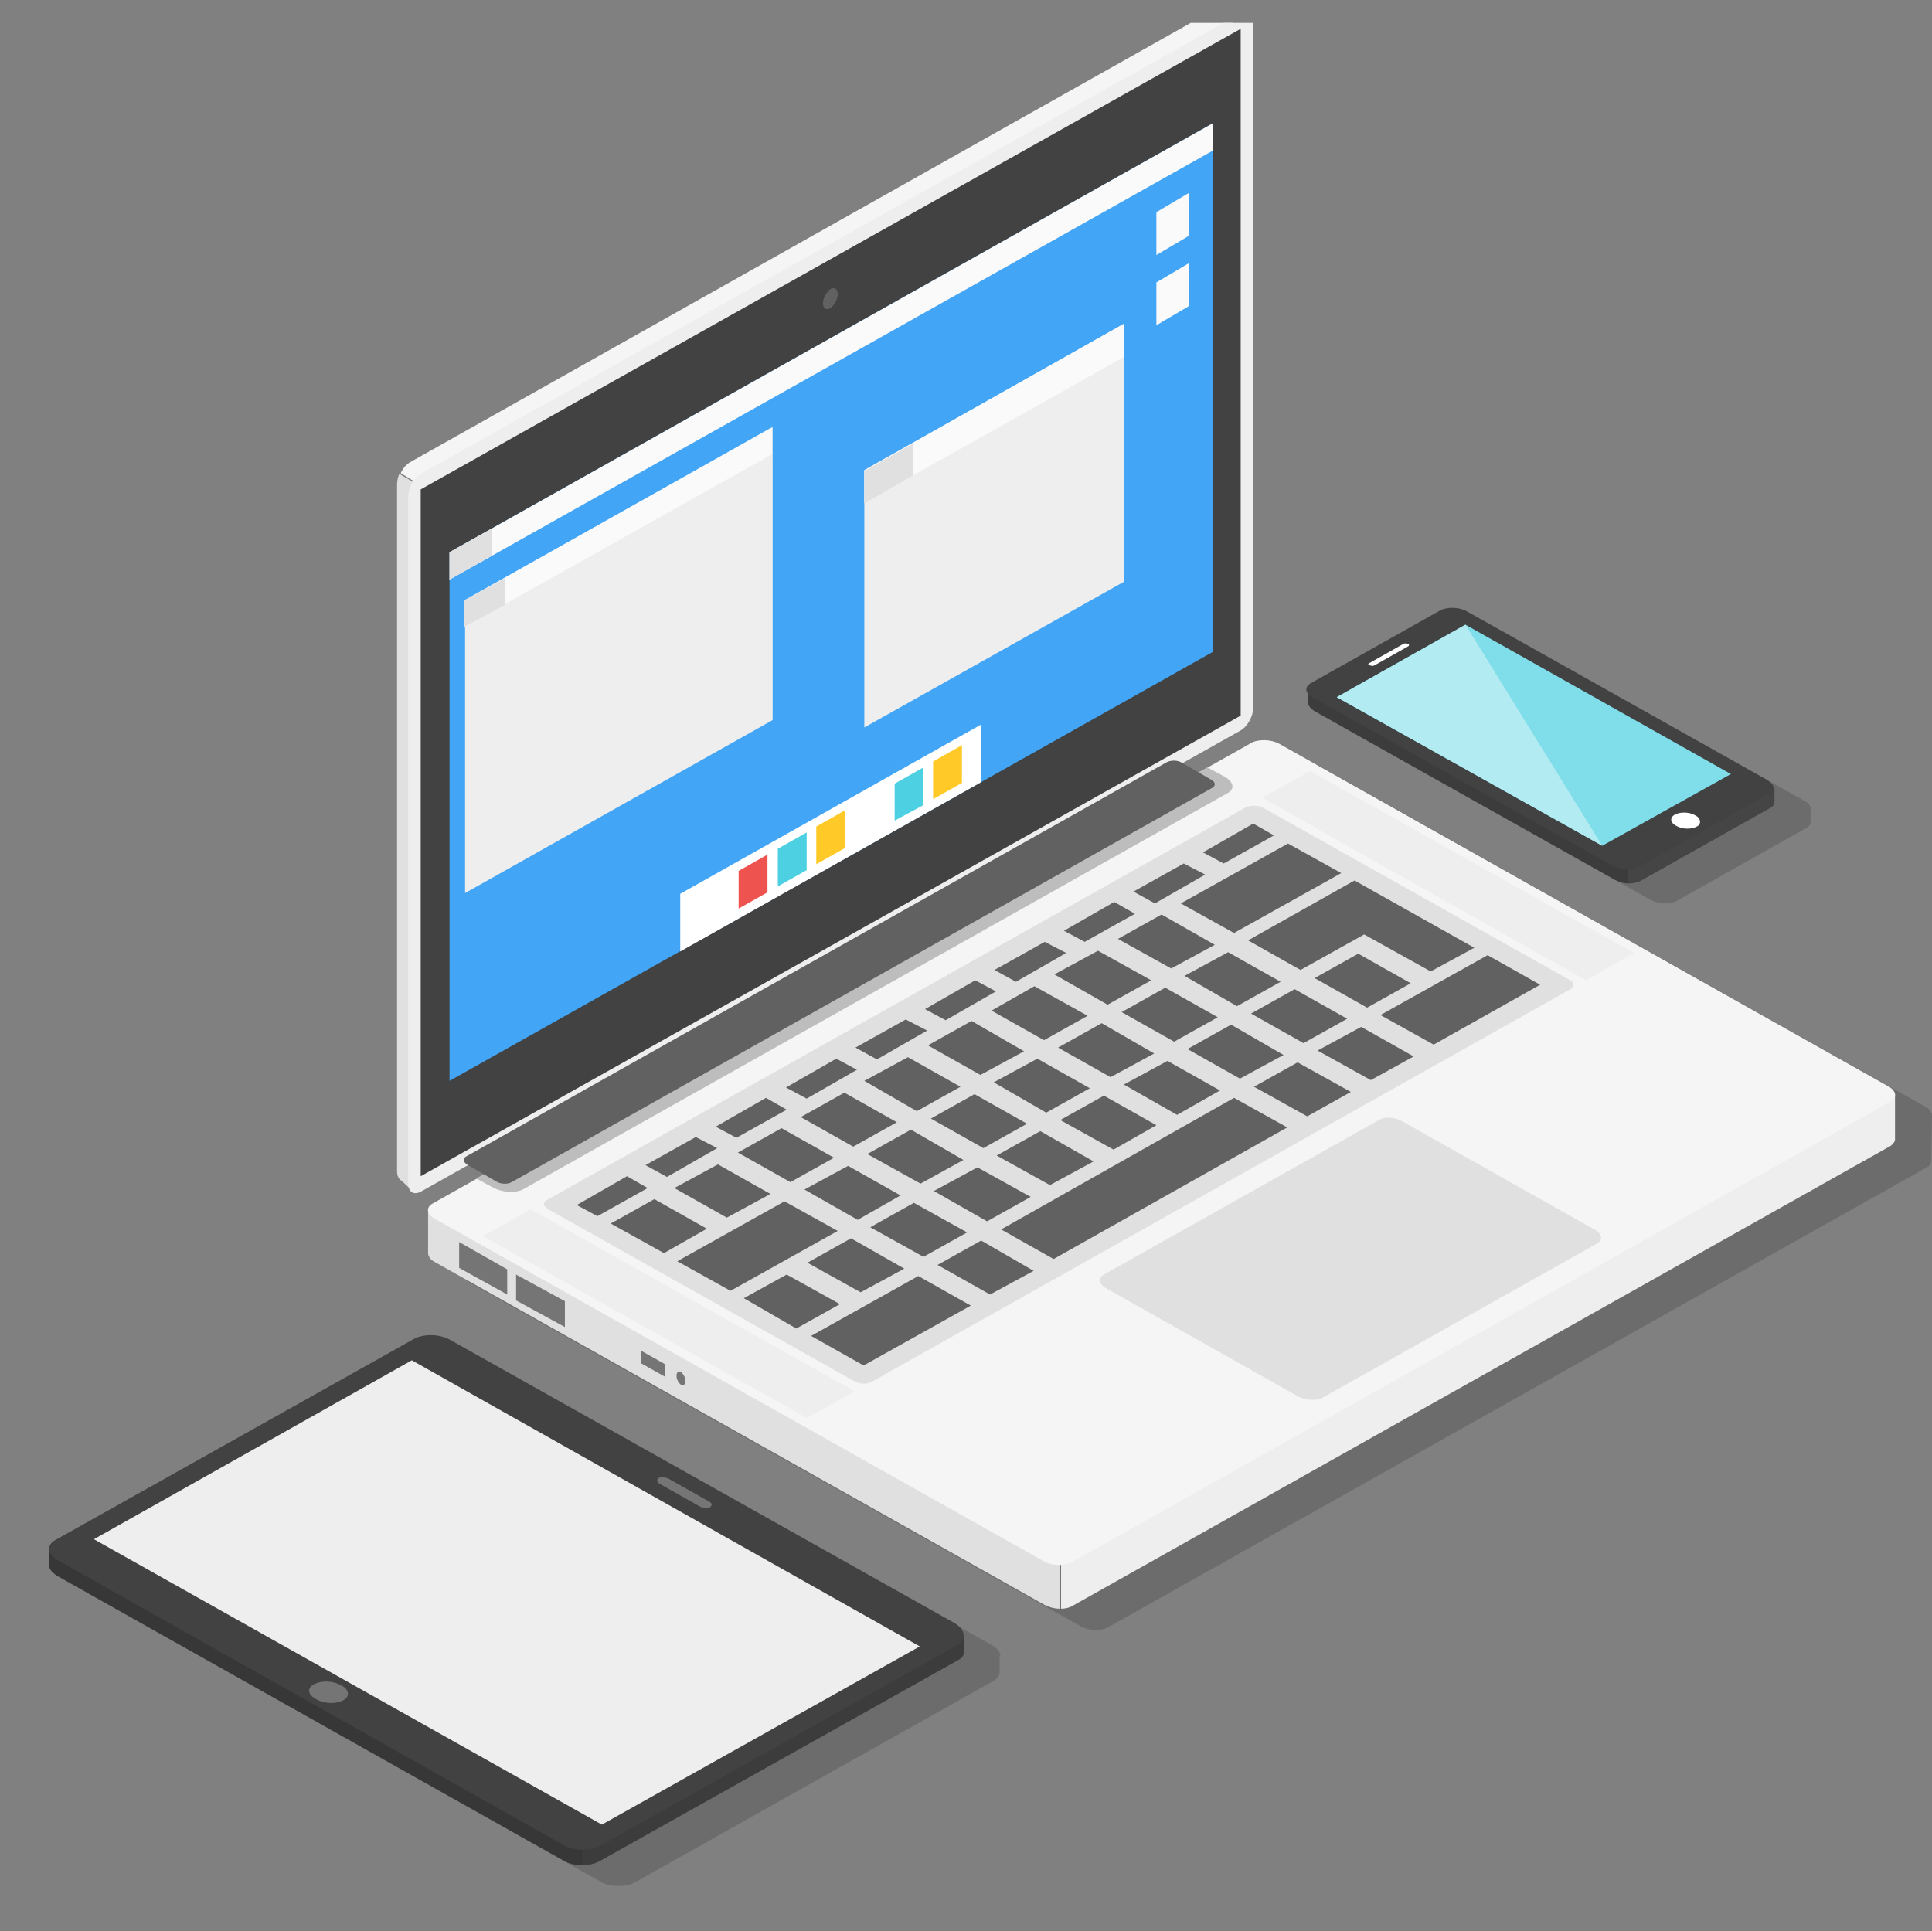 <svg xmlns="http://www.w3.org/2000/svg" xmlns:xlink="http://www.w3.org/1999/xlink" id="Calque_1" x="0px" y="0px" viewBox="0 0 261.3 261.2" style="enable-background:new 0 0 261.3 261.2;" xml:space="preserve"><rect x="0" y="0" width="261.3" height="261.2" fill="#808080" stroke="none"/><style type="text/css">	.st0{clip-path:url(#SVGID_2_);}	.st1{opacity:0.2;fill:#212121;enable-background:new    ;}	.st2{fill:#3C3C3C;}	.st3{fill:#454545;}	.st4{fill:#424242;}	.st5{fill:#80DEEA;}	.st6{fill:#FFFFFF;}	.st7{fill:#B2EBF2;}	.st8{fill:#F5F5F5;}	.st9{fill:#E0E0E0;}	.st10{fill:#EEEEEE;}	.st11{fill:#42A5F5;}	.st12{fill:#616161;}	.st13{fill:#FAFAFA;}	.st14{fill:#EF5350;}	.st15{fill:#4DD0E1;}	.st16{fill:#FFCA28;}	.st17{fill:#BDBDBD;}	.st18{fill:#757575;}	.st19{fill:#373737;}</style><g>	<defs>		<rect id="SVGID_1_" x="6.6" y="3.1" width="288" height="252"></rect>	</defs>	<clipPath id="SVGID_2_">		<use xlink:href="#SVGID_1_" style="overflow:visible;"></use>	</clipPath>	<g class="st0">		<path class="st1" d="M182.6,98.9l40.6,22.8c0.6,0.3,1.2,0.5,1.9,0.5c0.6,0,1.2-0.1,1.6-0.3l17.6-9.9c0.4-0.2,0.6-0.5,0.6-0.9v-1.7    c0-0.4-0.3-0.8-0.9-1.1l-40.6-22.8c-1-0.6-2.6-0.6-3.5-0.2l-17.6,9.9c-0.4,0.2-0.6,0.5-0.6,0.9v1.7    C181.7,98.2,182,98.6,182.6,98.9z"></path>		<path class="st1" d="M261.3,150.9c0-0.4-0.2-0.8-0.9-1.2l-82.5-46.4c-1-0.6-2.6-0.6-3.6-0.2l-6,3.4l-1.1,0.6L165,106l-96.7,54.4    l2.2,1.2l-1.1,0.6l-6,3.4c-0.4,0.2-0.6,0.5-0.6,0.9v5.9c0,0.4,0.3,0.8,0.9,1.2l82.5,46.4c0.6,0.3,1.3,0.5,2,0.5h0.1    c0.6,0,1-0.2,1.4-0.3l110.9-62.3c0.4-0.2,0.6-0.5,0.6-0.9L261.3,150.9z"></path>		<path class="st2" d="M220.1,98.2L198.5,86c-1-0.6-2.6-0.6-3.5-0.2l-15.6,8.8l-2.5-1.4V95c0,0.4,0.3,0.8,0.9,1.2l40.6,22.8    c0.6,0.3,1.2,0.5,1.9,0.5V98.2z"></path>		<path class="st3" d="M237.5,107.9l-17.3-9.7v21.3c0.6,0,1.2-0.1,1.6-0.3l17.6-9.9c0.4-0.2,0.6-0.5,0.6-0.9v-1.7L237.5,107.9z"></path>		<path class="st4" d="M239,105.5l-40.6-22.8c-1-0.6-2.6-0.6-3.5-0.2l-17.6,9.9c-0.9,0.5-0.8,1.4,0.2,1.9l40.6,22.8    c1,0.6,2.6,0.6,3.5,0.2l17.6-9.9C240.2,107,240.1,106.2,239,105.5z"></path>		<path class="st5" d="M198.2,84.5l-17.4,9.8l35.9,20.1l17.4-9.7L198.2,84.5z"></path>		<path class="st6" d="M229.3,110.3c-0.8-0.5-2.1-0.5-2.8-0.1c-0.7,0.4-0.6,1.1,0.2,1.5c0.8,0.5,2.1,0.5,2.8,0.1    C230.1,111.5,230.1,110.7,229.3,110.3z"></path>		<path class="st6" d="M190.4,87.1c-0.2-0.1-0.4-0.1-0.6,0l-4.6,2.6c-0.2,0.1-0.2,0.2,0.1,0.3c0.2,0.1,0.4,0.1,0.6,0l4.6-2.6    C190.6,87.3,190.6,87.1,190.4,87.1z"></path>		<path class="st7" d="M198.2,84.5l18.5,29.9l-35.9-20.1L198.2,84.5z"></path>		<path class="st8" d="M169,1.8l-1.2,0.7L60.8,66l-4.8-0.9l-1.8-1.1c0.3-0.7,0.8-1.2,1.3-1.5L166.2,0.2c0.3-0.2,0.7-0.2,1-0.2    l0.5,0.5L169,1.8z"></path>		<path class="st9" d="M55.9,65.2L54,64.1c-0.2,0.5-0.3,1-0.3,1.5v92.8c0,0.6,0.2,1.1,0.6,1.3l1.6,1.5l0.1-2l4.8-86.7L55.9,65.2z"></path>		<path class="st10" d="M167.8,1.8L56.9,64.1c-0.9,0.5-1.7,1.9-1.7,3.1V160c0,1.2,0.7,1.7,1.7,1.2l110.9-62.4    c0.9-0.5,1.7-1.9,1.7-3.1V2.9C169.5,1.8,168.8,1.2,167.8,1.8z"></path>		<path class="st4" d="M56.9,159.1V66.3v-0.1L167.8,3.9v92.8v0.1L56.9,159.1z"></path>		<path class="st11" d="M60.8,74.7v71.5l103.2-58V16.7L60.8,74.7z"></path>		<path class="st12" d="M113.3,39.8c0,0.7-0.5,1.5-1,1.9c-0.6,0.3-1,0-1-0.7s0.5-1.5,1-1.9C112.9,38.8,113.3,39.1,113.3,39.8z"></path>		<path class="st13" d="M60.8,78.4v-3.7l103.2-58v3.7L60.8,78.4z"></path>		<path class="st9" d="M60.8,78.4v-3.7l5.7-3.2v3.7L60.8,78.4z"></path>		<path class="st6" d="M132.7,98L92,120.9v7.8l40.7-22.9V98z"></path>		<path class="st6" d="M98.6,123.6l-3.9,2.2v-5l3.9-2.2V123.6z"></path>		<path class="st14" d="M103.8,120.7l-3.9,2.2v-5.1l3.9-2.2V120.7z"></path>		<path class="st15" d="M109.1,117.7l-3.9,2.2v-5.1l3.9-2.2V117.7z"></path>		<path class="st16" d="M114.3,114.7l-3.9,2.2v-5.1l3.9-2.2V114.7z"></path>		<path class="st6" d="M119.6,111.8l-3.9,2.2v-5l3.9-2.2V111.8z"></path>		<path class="st15" d="M124.9,108.9L121,111v-5l3.9-2.2V108.9z"></path>		<path class="st16" d="M130.1,105.9l-3.9,2.2V103l3.9-2.2V105.9z"></path>		<path class="st13" d="M160.8,31.9l-4.4,2.6v-5.8l4.4-2.6V31.9z"></path>		<path class="st13" d="M160.8,41.4l-4.4,2.6v-5.8l4.4-2.6V41.4z"></path>		<path class="st10" d="M152,78.7l-35.1,19.7V63.6L152,43.8V78.7z"></path>		<path class="st13" d="M152,48.3L116.9,68v-4.4L152,43.8V48.3z"></path>		<path class="st9" d="M123.5,64.3l-6.6,3.8v-4.4l6.6-3.7V64.3z"></path>		<path class="st10" d="M104.5,97.4l-41.6,23.4V81.2l41.6-23.4V97.4z"></path>		<path class="st13" d="M104.5,61.4L62.8,84.8v-3.6l41.6-23.4V61.4z"></path>		<path class="st9" d="M68.3,81.8l-5.5,3v-3.6l5.5-3V81.8z"></path>		<path class="st9" d="M143.4,211.7v5.9h-0.1c-0.7,0-1.4-0.2-2-0.5l-82.5-46.4c-0.6-0.3-0.9-0.8-0.9-1.2v-5.9l4.9,2.6l79.7,42.2    L143.4,211.7z"></path>		<path class="st10" d="M256.3,148.2v5.9c0,0.3-0.2,0.6-0.6,0.9l-110.8,62.3c-0.4,0.2-0.9,0.3-1.4,0.3v-16.1l103.1-53.6l1-0.5    L256.3,148.2z"></path>		<path class="st8" d="M169.4,100.4L58.5,162.8c-0.9,0.5-0.8,1.4,0.2,2l82.5,46.4c1,0.6,2.6,0.6,3.6,0.2L255.7,149    c0.9-0.5,0.8-1.4-0.2-2L173,100.6C171.9,100,170.3,100,169.4,100.4z"></path>		<path class="st17" d="M64.4,159.4l2.4,1.3c1.2,0.6,2.9,0.7,3.9,0.2l95.3-53.6c1-0.5,0.9-1.5-0.3-2.2l-2.4-1.3L64.4,159.4z"></path>		<path class="st9" d="M168.5,109.2L74,162.3c-0.6,0.3-0.6,0.9,0.2,1.3l41.3,23.2c0.7,0.4,1.7,0.5,2.4,0.1l94.5-53.1    c0.6-0.3,0.6-0.9-0.2-1.3l-41.3-23.2C170.2,108.9,169.2,108.9,168.5,109.2z"></path>		<path class="st12" d="M84.8,159.1l-6.8,3.9l2.8,1.5l6.8-3.8L84.8,159.1z"></path>		<path class="st12" d="M88.5,162.2l-5.9,3.3l7.2,4l5.8-3.3L88.5,162.2z"></path>		<path class="st12" d="M98.3,164.7l5.9-3.2l-7.1-4l-5.9,3.2L98.3,164.7z"></path>		<path class="st12" d="M106.9,159.9l5.9-3.3l-7.1-4l-5.9,3.3L106.9,159.9z"></path>		<path class="st12" d="M114.2,147.8l-5.9,3.3l7.1,4l5.9-3.3L114.2,147.8z"></path>		<path class="st12" d="M122.8,143l-5.9,3.2l7.1,4.1l5.9-3.3L122.8,143z"></path>		<path class="st12" d="M131.4,138.1l-5.9,3.3l7.1,4l5.9-3.2L131.4,138.1z"></path>		<path class="st12" d="M141.2,140.7l5.9-3.3l-7.2-4l-5.8,3.3L141.2,140.7z"></path>		<path class="st12" d="M149.8,135.9l5.9-3.3l-7.2-4l-5.9,3.2L149.8,135.9z"></path>		<path class="st12" d="M158.4,131l5.9-3.2l-7.2-4.1l-5.9,3.3L158.4,131z"></path>		<path class="st12" d="M166.9,126.2l14.5-8.1l-7.2-4l-14.5,8.1L166.9,126.2z"></path>		<path class="st12" d="M98.8,174.6l14.5-8.1l-7.2-4l-14.5,8.1L98.8,174.6z"></path>		<path class="st12" d="M116,165l5.8-3.3l-7.1-4l-5.9,3.2L116,165z"></path>		<path class="st12" d="M123.2,152.8l-5.9,3.3l7.2,4l5.8-3.2L123.2,152.8z"></path>		<path class="st12" d="M131.8,148l-5.9,3.3l7.1,4l5.9-3.3L131.8,148z"></path>		<path class="st12" d="M140.3,143.2l-5.9,3.2l7.1,4.1l5.9-3.3L140.3,143.2z"></path>		<path class="st12" d="M150.2,145.7l5.9-3.2l-7.1-4.1l-5.9,3.3L150.2,145.7z"></path>		<path class="st12" d="M158.8,140.9l5.9-3.3l-7.1-4l-5.9,3.3L158.8,140.9z"></path>		<path class="st12" d="M167.3,136.1l5.9-3.3l-7.1-4l-5.9,3.2L167.3,136.1z"></path>		<path class="st12" d="M106.4,172.4l-5.8,3.2l7.1,4.1l5.9-3.3L106.4,172.4z"></path>		<path class="st12" d="M116.4,174.8l5.9-3.2l-7.2-4.1l-5.9,3.3L116.4,174.8z"></path>		<path class="st12" d="M124.9,170l5.9-3.3l-7.2-4l-5.9,3.3L124.9,170z"></path>		<path class="st12" d="M132.2,157.9l-5.9,3.2l7.2,4.1l5.9-3.3L132.2,157.9z"></path>		<path class="st12" d="M140.7,153l-5.9,3.3l7.2,4l5.9-3.2L140.7,153z"></path>		<path class="st12" d="M149.3,148.2l-5.9,3.3l7.2,4l5.8-3.3L149.3,148.2z"></path>		<path class="st12" d="M159.2,150.8l5.8-3.3l-7.1-4l-5.9,3.2L159.2,150.8z"></path>		<path class="st12" d="M167.7,145.9l5.9-3.2l-7.1-4.1l-5.9,3.3L167.7,145.9z"></path>		<path class="st12" d="M176.3,141.1l5.9-3.3l-7.1-4l-5.9,3.3L176.3,141.1z"></path>		<path class="st12" d="M184.9,136.3l5.9-3.3l-7.1-4l-5.9,3.3L184.9,136.3z"></path>		<path class="st12" d="M116.8,184.7l14.5-8.1l-7.1-4l-14.5,8.1L116.8,184.7z"></path>		<path class="st12" d="M133.9,175.1l5.9-3.2l-7.1-4.1l-5.9,3.3L133.9,175.1z"></path>		<path class="st12" d="M176.8,151l5.9-3.3l-7.2-4l-5.9,3.3L176.8,151z"></path>		<path class="st12" d="M185.4,146.1l5.8-3.2l-7.1-4l-5.9,3.2L185.4,146.1z"></path>		<path class="st12" d="M193.9,141.3l14.4-8.1l-7.1-4l-14.5,8.1L193.9,141.3z"></path>		<path class="st12" d="M142.5,170.3l31.6-17.8l-7.2-4l-31.5,17.8L142.5,170.3z"></path>		<path class="st12" d="M90.2,159.2l6.8-3.9l-2.9-1.5l-6.8,3.8L90.2,159.2z"></path>		<path class="st12" d="M99.6,153.9l6.8-3.8l-2.8-1.6l-6.8,3.9L99.6,153.9z"></path>		<path class="st12" d="M113.1,143.2l-6.8,3.9l2.8,1.5l6.8-3.9L113.1,143.2z"></path>		<path class="st12" d="M122.5,137.9l-6.8,3.8l2.9,1.6l6.8-3.9L122.5,137.9z"></path>		<path class="st12" d="M131.9,132.6l-6.8,3.9l2.8,1.5l6.8-3.9L131.9,132.6z"></path>		<path class="st12" d="M141.3,127.4l-6.8,3.8l2.9,1.6l6.8-3.9L141.3,127.4z"></path>		<path class="st12" d="M150.7,122l-6.8,3.9l2.8,1.5l6.8-3.8L150.7,122z"></path>		<path class="st12" d="M160.1,116.8l-6.8,3.8l2.9,1.6l6.8-3.9L160.1,116.8z"></path>		<path class="st12" d="M162.7,115.3l2.8,1.5l6.8-3.8l-2.8-1.6L162.7,115.3z"></path>		<path class="st12" d="M175.9,131.2l8.6-4.8l9,5l5.9-3.2l-16.2-9.1l-14.4,8.1L175.9,131.2z"></path>		<path class="st10" d="M109.1,191.8l6.5-3.6l-43.8-24.6l-6.5,3.6L109.1,191.8z"></path>		<path class="st10" d="M214.5,132.6l6.5-3.7l-43.8-24.6l-6.5,3.6L214.5,132.6z"></path>		<path class="st9" d="M186.5,151.5l-37.2,20.9c-0.8,0.5-0.7,1.2,0.2,1.8l26.1,14.7c1,0.5,2.4,0.6,3.2,0.2l37.2-20.9    c0.8-0.5,0.7-1.2-0.2-1.8l-26.1-14.7C188.7,151.1,187.3,151,186.5,151.5z"></path>		<path class="st12" d="M157.8,103.1l-94.7,53.3c-0.6,0.3-0.5,0.8,0.2,1.2l3.8,2.2c0.6,0.4,1.6,0.4,2.1,0.1l94.7-53.3    c0.6-0.3,0.5-0.9-0.2-1.2l-3.8-2.2C159.3,102.8,158.4,102.8,157.8,103.1z"></path>		<path class="st18" d="M68.6,175.1l-6.5-3.6v-3.5l6.5,3.7V175.1z"></path>		<path class="st18" d="M76.4,179.5l-6.6-3.6v-3.5l6.6,3.6V179.5z"></path>		<path class="st18" d="M89.9,186.2l-3.2-1.8v-1.7l3.2,1.8V186.2z"></path>		<path class="st18" d="M92.7,186.8c0,0.5-0.2,0.6-0.6,0.5c-0.3-0.2-0.6-0.7-0.6-1.2c0-0.5,0.2-0.6,0.6-0.5    C92.5,185.9,92.7,186.4,92.7,186.8z"></path>		<path class="st1" d="M135.3,224c0-0.5-0.4-1.1-1.2-1.5l-68.2-38.4c-1.5-0.9-3.7-0.9-5-0.2l-48.4,27.2c-0.6,0.3-0.9,0.8-0.9,1.2    v2.1c0,0.5,0.4,1.2,1.2,1.6L81,254.4c0.8,0.5,1.7,0.7,2.7,0.7c0.9,0,1.7-0.2,2.2-0.5l48.4-27.2c0.6-0.3,0.9-0.8,0.9-1.2V224z"></path>		<path class="st2" d="M130.4,221.2v2.2c0,0.5-0.3,0.9-0.9,1.2L81,251.8c-0.6,0.3-1.4,0.5-2.2,0.5v-2.1l0.3-1l48.2-26.3L130.4,221.2    z"></path>		<path class="st19" d="M78.8,250.2v2.1c-1,0-1.9-0.2-2.7-0.7L7.8,213.2c-0.8-0.5-1.2-1-1.2-1.6v-2.1l5,0.7l4.5,0.6L78.8,250.2z"></path>		<path class="st4" d="M129.2,219.6L61,181.3c-1.5-0.9-3.7-0.9-5-0.2L7.5,208.3c-1.3,0.7-1.1,2,0.4,2.8l68.2,38.4    c1.5,0.9,3.7,0.9,5,0.2l48.4-27.2C130.7,221.7,130.6,220.5,129.2,219.6z"></path>		<path class="st10" d="M81.4,246.8l-68.7-38.6l43-24.2l68.7,38.7L81.4,246.8z"></path>		<path class="st18" d="M95.9,203.1l-5.5-3.1c-0.4-0.2-1-0.2-1.3-0.1c-0.3,0.2-0.3,0.5,0.1,0.8l5.5,3.1c0.4,0.2,1,0.2,1.3,0.1    C96.4,203.6,96.3,203.3,95.9,203.1z"></path>		<path class="st18" d="M46.4,230c-1,0.5-2.5,0.5-3.7-0.2c-1.1-0.6-1.2-1.5-0.2-2c1-0.5,2.5-0.5,3.7,0.2    C47.2,228.5,47.4,229.5,46.4,230z"></path>	</g></g></svg>